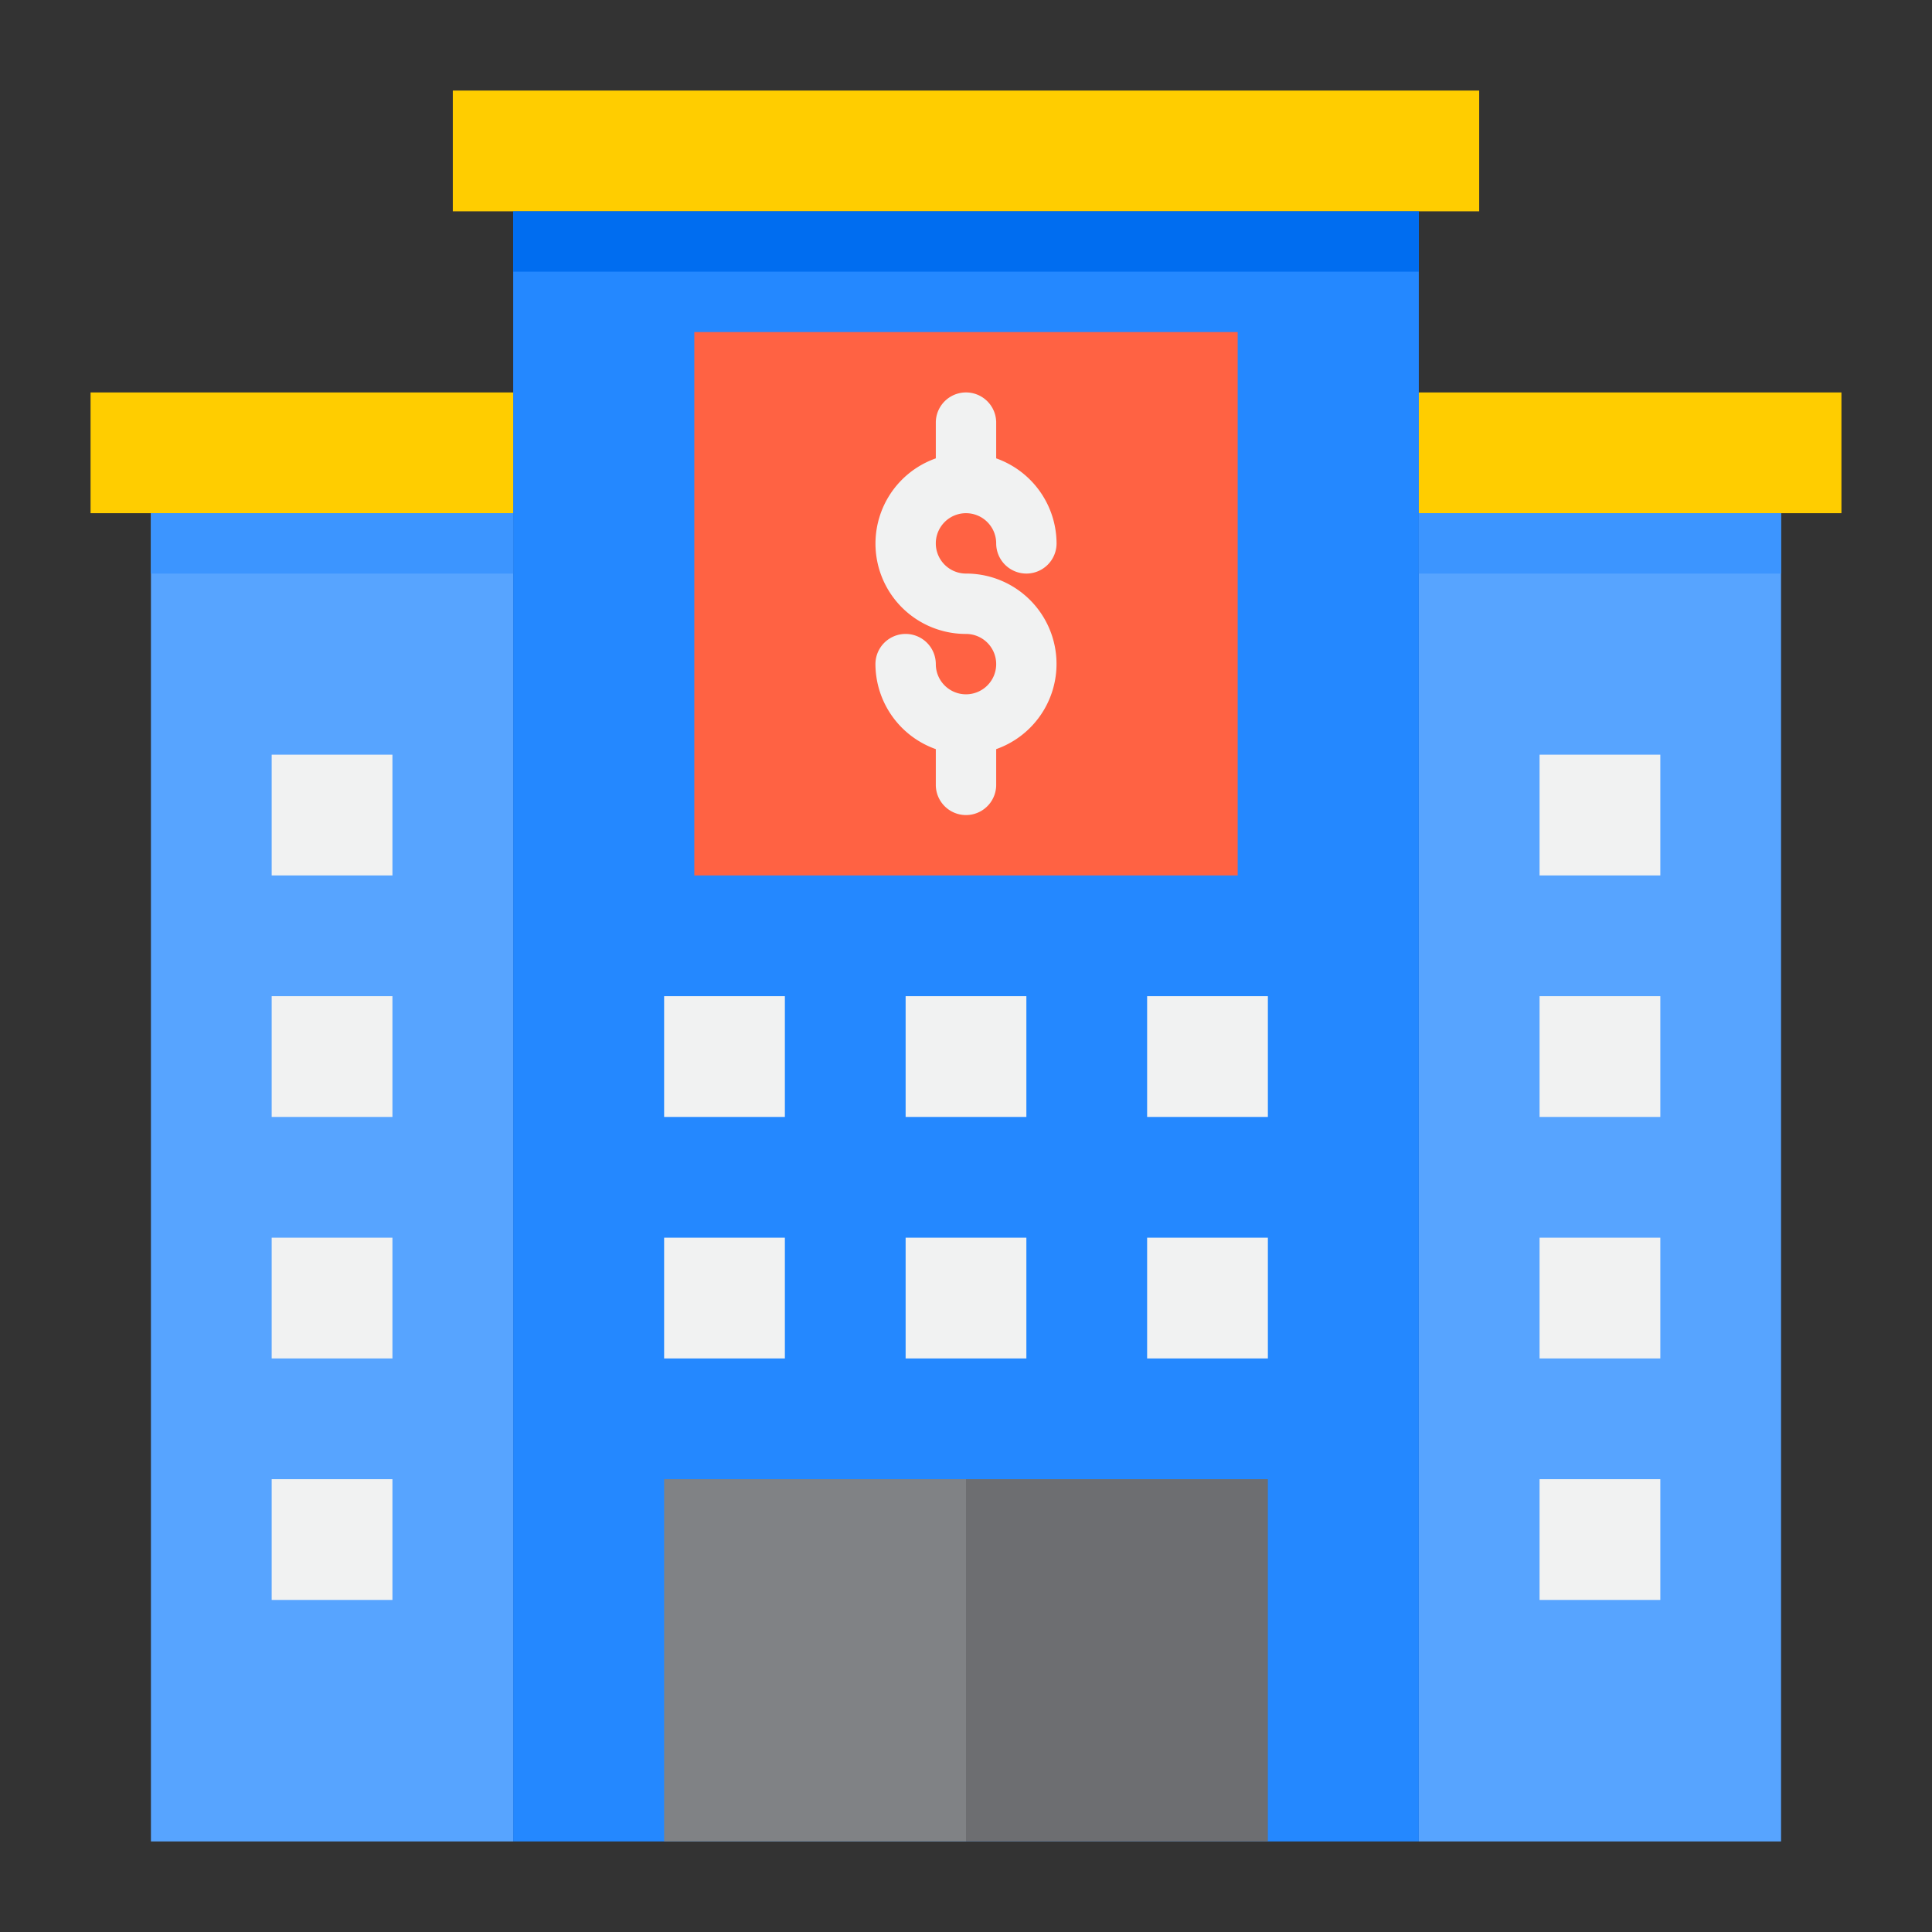 <?xml version="1.0" encoding="UTF-8"?>
<svg xmlns="http://www.w3.org/2000/svg" height="512" viewBox="0 0 64 64" width="512">
  <rect x="0" y="0" width="64" height="64" fill="#333333" stroke="none"/>
  <g id="Layer_5" data-name="Layer 5">
    <path d="m47 17h12v44h-12z" fill="#57a4ff"></path>
    <path d="m5 17h12v44h-12z" fill="#57a4ff"></path>
    <path d="m17 7h30v54h-30z" fill="#2488ff"></path>
    <path d="m9 41h4v4h-4z" fill="#f1f2f2"></path>
    <path d="m9 49h4v4h-4z" fill="#f1f2f2"></path>
    <path d="m9 33h4v4h-4z" fill="#f1f2f2"></path>
    <path d="m9 25h4v4h-4z" fill="#f1f2f2"></path>
    <path d="m17 13h-14v4h2 12z" fill="#ffcd00"></path>
    <path d="m49 7v-4h-34v4h2 30z" fill="#ffcd00"></path>
    <path d="m51 41h4v4h-4z" fill="#f1f2f2"></path>
    <path d="m51 49h4v4h-4z" fill="#f1f2f2"></path>
    <path d="m51 33h4v4h-4z" fill="#f1f2f2"></path>
    <path d="m51 25h4v4h-4z" fill="#f1f2f2"></path>
    <path d="m47 17h12 2v-4h-14z" fill="#ffcd00"></path>
    <g fill="#f1f2f2">
      <path d="m22 33h4v4h-4z"></path>
      <path d="m30 33h4v4h-4z"></path>
      <path d="m38 33h4v4h-4z"></path>
      <path d="m22 41h4v4h-4z"></path>
      <path d="m30 41h4v4h-4z"></path>
      <path d="m38 41h4v4h-4z"></path>
    </g>
    <path d="m22 49h10v12h-10z" fill="#808285"></path>
    <path d="m32 49h10v12h-10z" fill="#6d6e71"></path>
    <path d="m23 11h18v18h-18z" fill="#ff6243"></path>
    <path d="m17 7h30v2h-30z" fill="#006df0"></path>
    <path d="m47 17h12v2h-12z" fill="#3c95ff"></path>
    <path d="m5 17h12v2h-12z" fill="#3c95ff"></path>
    <path d="m32 17a1 1 0 0 1 1 1 1 1 0 0 0 2 0 3 3 0 0 0 -2-2.816v-1.184a1 1 0 0 0 -2 0v1.184a2.993 2.993 0 0 0 1 5.816 1 1 0 1 1 -1 1 1 1 0 0 0 -2 0 3 3 0 0 0 2 2.816v1.184a1 1 0 0 0 2 0v-1.184a2.993 2.993 0 0 0 -1-5.816 1 1 0 0 1 0-2z" fill="#f1f2f2"></path>
  </g>
</svg>
